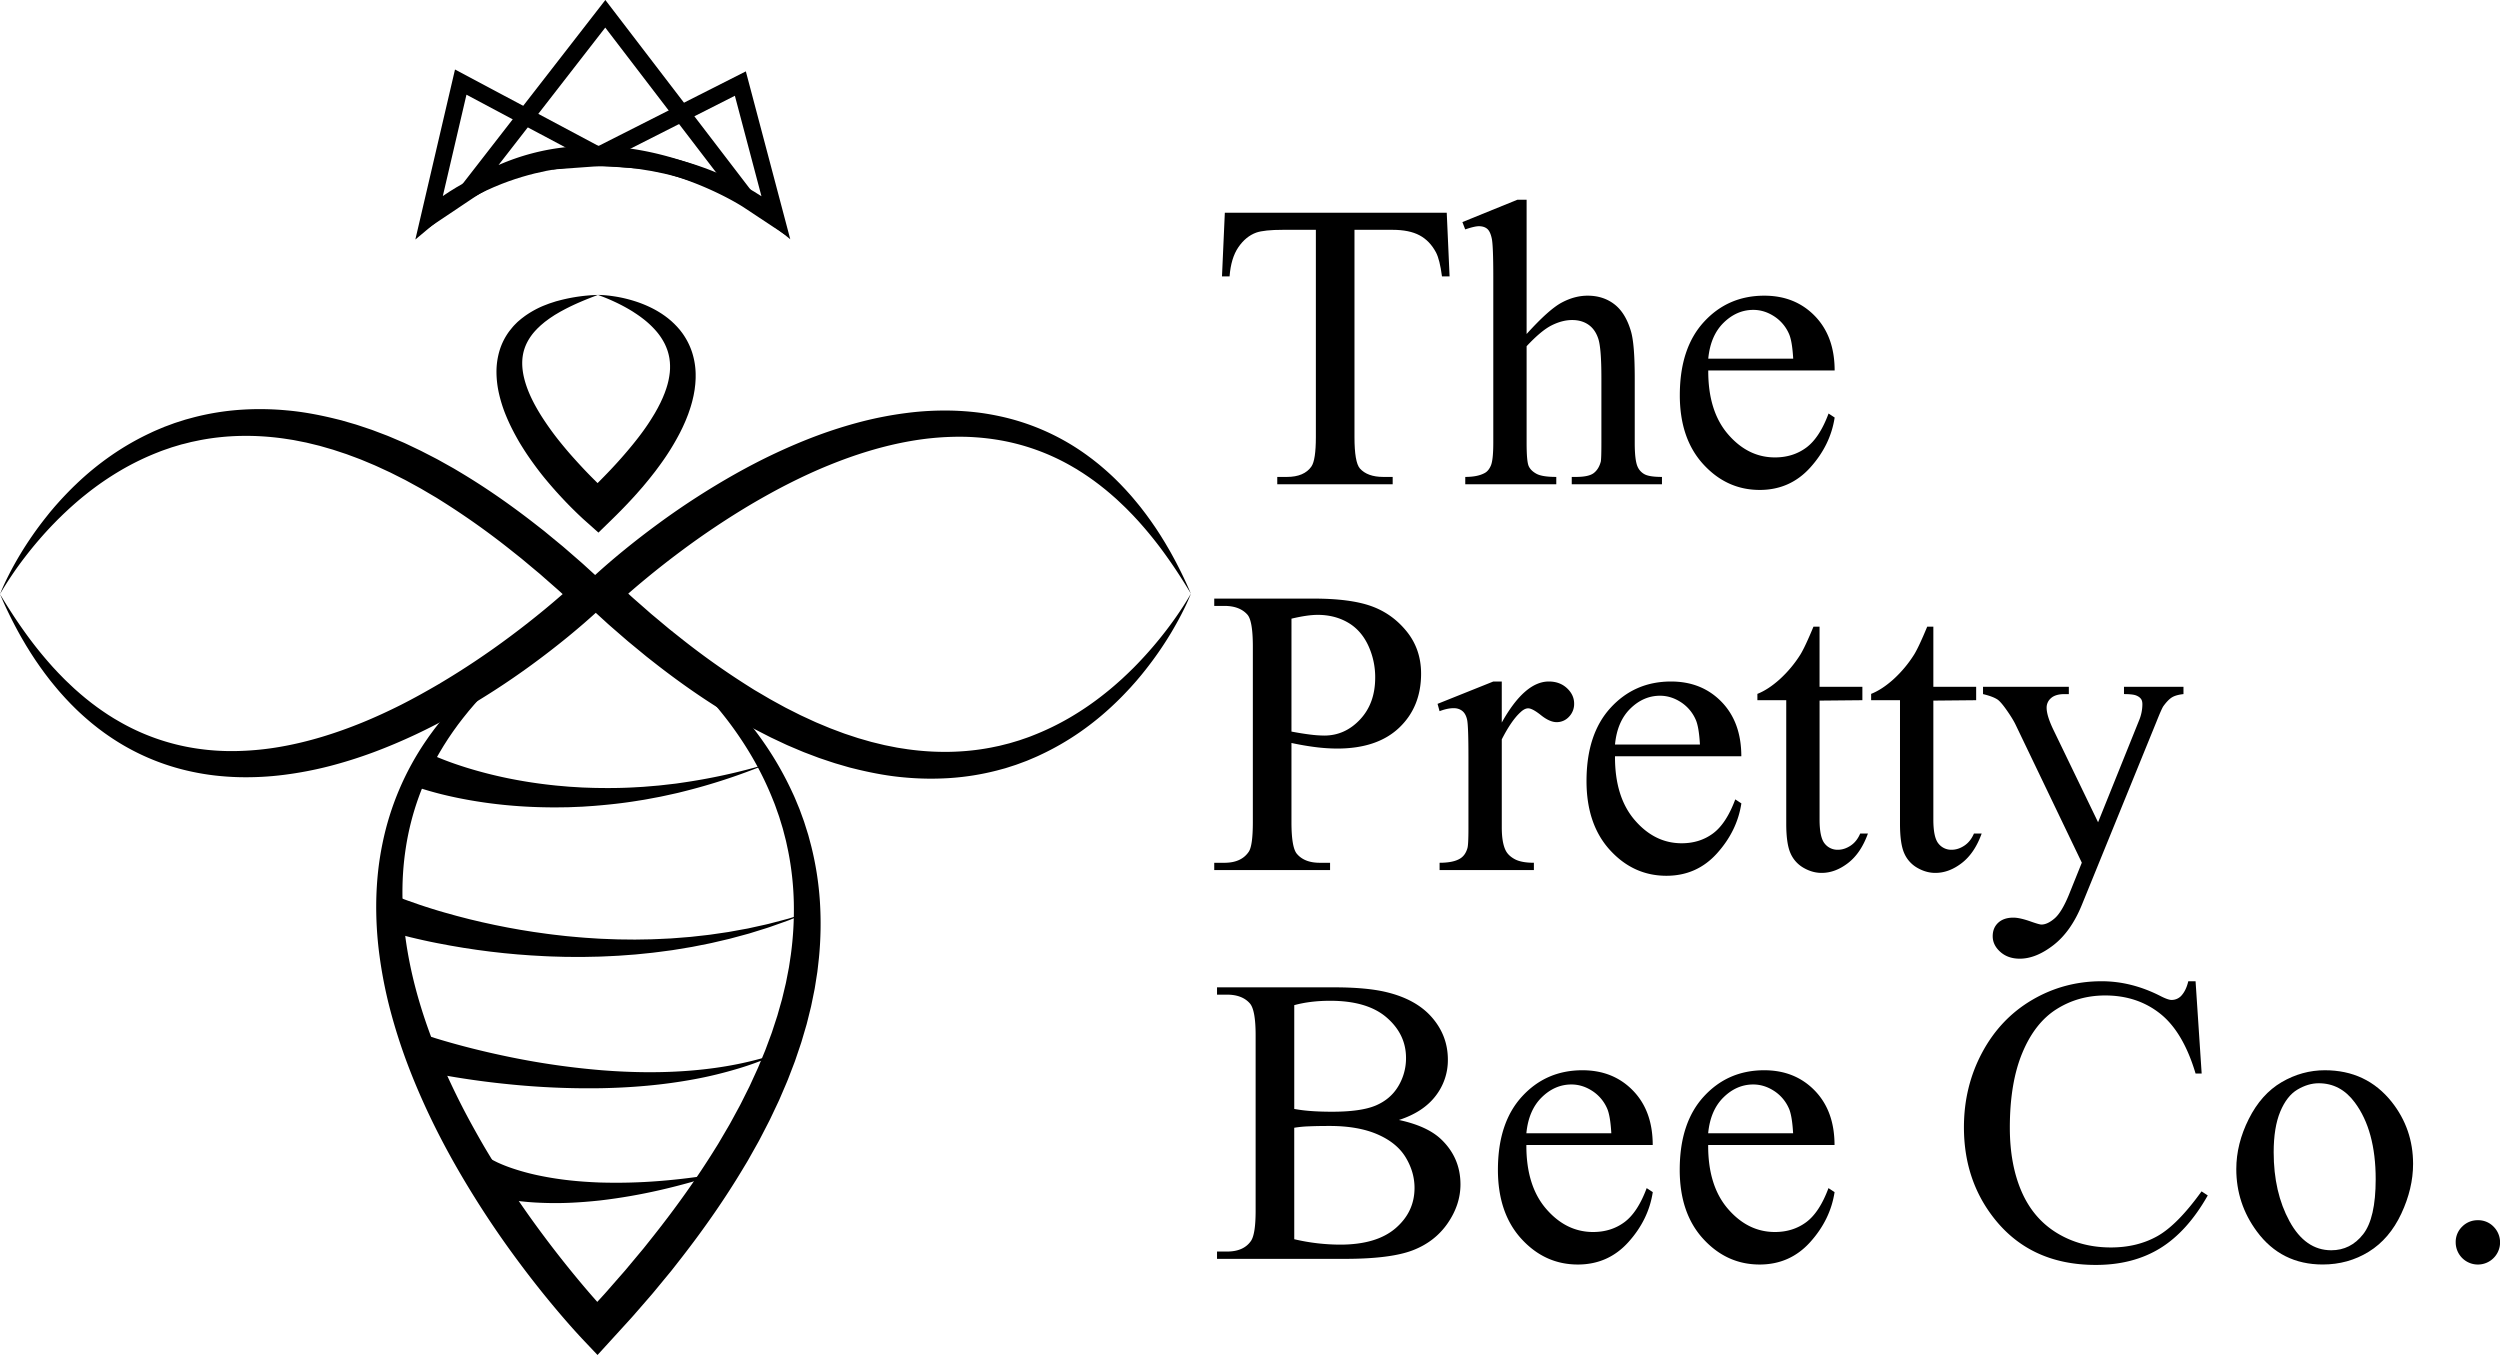 <svg xmlns="http://www.w3.org/2000/svg" viewBox="0 0 4303.64 2332.56"><g id="Layer_2" data-name="Layer 2"><g id="Layer_1-2" data-name="Layer 1"><path d="M2490.5,366.23l4.89,109.63h-13.08q-3.78-28.94-10.3-41.33-10.64-20-28.31-29.44t-46.49-9.47h-65.53V752.43q0,43.29,9.29,54Q2354.05,821,2381.26,821h16.18v12.59H2198.75V821h16.61q29.76,0,42.23-18,7.6-11.09,7.62-50.56V395.62H2209q-32.74,0-46.52,4.82-17.94,6.56-30.68,25.14t-15.16,50.28H2103.6l4.89-109.63Z"></path><path d="M2628,343.84V575q38.11-42.18,60.44-54.11T2733.1,509q26.78,0,46,14.8t28.5,46.45q6.53,22,6.53,80.52v111.5q0,29.91,4.82,40.89a26.9,26.9,0,0,0,11.72,13.07Q2838.95,821,2861,821v12.59H2705.69V821h7.25q22.08,0,30.71-6.7t12.08-19.77q1-5.49,1-32.3V650.91q0-51.52-5.31-67.68T2734.51,559q-11.64-8.07-28.07-8.08-16.8,0-34.93,8.94T2628,596V762.23q0,32.29,3.62,40.21t13.46,13.23q9.84,5.34,34,5.33v12.59H2522.39V821q21,0,33.1-6.53,6.89-3.44,11-13.06t4.14-39.18V476.78q0-53.77-2.59-66.11t-7.94-16.79q-5.36-4.45-14.32-4.47-7.26,0-23.49,5.51l-4.83-12.6,94.65-38.48Z"></path><path d="M2940.69,637.69q-.34,70,34.06,109.89t80.84,39.83q31,0,53.84-16.9t38.36-58.66l10.49,6.9q-7.23,47.52-42,86.08t-87,38.56q-56.76,0-97.17-44.21T2891.72,680.3q0-80.85,41.44-126.09T3037.21,509q53,0,87,35t34.05,93.69Zm0-20.29h146.23q-1.74-30.27-7.24-42.66a68.46,68.46,0,0,0-25.7-30.29q-17.07-11-35.69-11-28.64,0-51.22,22.19T2940.69,617.4Z"></path><path d="M2223.19,1279v136.28q0,44.1,9.54,54.8,13,15.17,39.2,15.16h17.72v12.59H2090.26v-12.59h17.46q29.47,0,42.15-19.3,6.86-10.68,6.85-50.66V1113q0-44.1-9.25-54.8-13.36-15.15-39.75-15.16h-17.46v-12.59h171.33q62.74,0,98.93,12.93t61,43.59q24.82,30.69,24.82,72.73,0,57.24-37.78,93.07t-106.75,35.84a303.14,303.14,0,0,1-36.58-2.4Q2245.61,1283.8,2223.19,1279Zm0-19.63q18.22,3.44,32.33,5.17a202.59,202.59,0,0,0,24.08,1.71q35.78,0,61.74-27.73t26-71.85a129.52,129.52,0,0,0-12.38-56.35q-12.41-26-35.09-38.94t-51.59-12.92q-17.55,0-45.06,6.55Z"></path><path d="M2585.23,1173.18v70.65q39.45-70.63,81-70.65,18.86,0,31.22,11.49t12.36,26.58a31.48,31.48,0,0,1-8.89,22.64,28.37,28.37,0,0,1-21.18,9.26q-12,0-26.91-11.9t-22.17-11.89q-6.2,0-13.41,6.9-15.48,14.13-32,46.52v151.57q0,26,6.56,39.4,4.5,9.26,15.9,15.36t32.81,6.11v12.59H2478.19v-12.59q24.14,0,35.88-7.61,8.63-5.52,12.06-17.63,1.73-5.87,1.73-33.53V1304.71q0-55-2.25-65.49t-8.29-15.3q-6-4.83-15-4.82-10.7,0-24.17,5.16l-3.45-12.6,96-38.48Z"></path><path d="M2780.15,1301.92q-.34,70,34,109.88t80.84,39.84q31,0,53.84-16.9t38.36-58.66l10.5,6.9q-7.24,47.52-42,86.07t-87,38.56q-56.76,0-97.16-44.21t-40.42-118.87q0-80.87,41.45-126.1t104-45.25q53,0,87,35t34.06,93.7Zm0-20.29h146.22q-1.74-30.27-7.24-42.67a68.38,68.38,0,0,0-25.7-30.28q-17.07-11-35.69-11-28.63,0-51.21,22.19T2780.15,1281.63Z"></path><path d="M3132.27,1078.73v103.55H3206v23.09l-73.69.7v204.72q0,30.68,8.79,41.36a27.89,27.89,0,0,0,22.58,10.68q11.36,0,22.05-7.08t16.55-20.9h13.29q-12.11,33.76-34.21,50.81t-45.6,17q-15.91,0-31.1-8.8a53.18,53.18,0,0,1-22.47-25.21q-7.24-16.4-7.25-50.6V1205.37h-49.67v-10.89q18.89-7.49,38.65-25.32a204.94,204.94,0,0,0,35.51-42.61q8-13.08,22.39-47.82Z"></path><path d="M3328.17,1078.73v103.55h73.69v23.09l-73.69.7v204.72q0,30.68,8.78,41.36a27.9,27.9,0,0,0,22.58,10.68q11.35,0,22-7.08t16.55-20.9h13.29q-12.11,33.76-34.2,50.81t-45.61,17q-15.9,0-31.1-8.8A53.18,53.18,0,0,1,3278,1468.7q-7.24-16.4-7.24-50.6V1205.37h-49.68v-10.89q18.89-7.49,38.66-25.32a205.21,205.21,0,0,0,35.5-42.61q8-13.08,22.39-47.82Z"></path><path d="M3413.68,1182.28h147.73v12.59h-7.22q-15.53,0-23.26,6.75a21.3,21.3,0,0,0-7.75,16.75q0,13.49,11.37,37.33l77.19,159.79,70.44-175a73.18,73.18,0,0,0,5.84-28q0-6.21-2.4-9.33-2.76-3.81-8.61-6.05t-20.66-2.25v-12.59h102.4v12.59q-12.75,1.38-19.63,5.5T3724,1215.84q-3.1,4.82-11.71,26.46l-128.44,315.29q-18.63,45.86-48.82,69.31t-58.12,23.44q-20.37,0-33.47-11.72t-13.1-26.9q0-14.48,9.48-23.26t26.07-8.79q11.37,0,31.06,7.08,13.82,4.82,17.27,4.82,10.33,0,22.59-10.51t24.68-40.68l22.26-55.31L3469.8,1247.61q-5.16-10.75-16.53-26.72-8.61-12.14-14.11-16.3-7.93-5.55-25.48-9.72Z"></path><path d="M2408.2,1928q48.5,10.36,72.57,33.17,33.34,31.77,33.36,77.72,0,34.91-22,66.86t-60.29,46.64q-38.31,14.68-117,14.68H2095.05v-12.59h17.29q28.83,0,41.38-18.61,7.79-12.08,7.79-51.36V1782.22q0-43.42-9.84-54.8-13.22-15.15-39.33-15.17h-17.29v-12.59h201.27q56.31,0,90.33,8.25,51.53,12.39,78.66,43.84t27.13,72.37a100.15,100.15,0,0,1-21.31,62.75Q2449.8,1914.55,2408.2,1928ZM2228,1909a261.46,261.46,0,0,0,29.06,3.6q16.32,1.21,35.94,1.2,50.2,0,75.48-10.8t38.6-33.09a93.19,93.19,0,0,0,13.32-48.69q0-40.8-33.33-69.62t-97.23-28.8q-34.37,0-61.84,7.54Zm0,224.27a348,348,0,0,0,79,9.31q62.47,0,95.26-28.11t32.79-69.54q0-27.26-15.16-52.45t-48.52-39.7q-33.34-14.49-82.53-14.49-21.33,0-36.47.69a185.12,185.12,0,0,0-24.41,2.41Z"></path><path d="M2627.59,1971.12q-.33,70.05,34.06,109.89t80.84,39.83q31,0,53.84-16.9t38.36-58.66l10.49,6.9q-7.23,47.52-42,86.08t-87,38.55q-56.76,0-97.16-44.2t-40.42-118.88q0-80.85,41.44-126.1t104.05-45.24q53,0,87,35t34,93.7Zm0-20.29h146.23q-1.74-30.27-7.24-42.67a68.49,68.49,0,0,0-25.7-30.28q-17.07-11-35.69-11-28.64,0-51.22,22.2T2627.59,1950.83Z"></path><path d="M2940.54,1971.12q-.35,70.05,34.05,109.89t80.84,39.83q31,0,53.84-16.9t38.36-58.66l10.5,6.9q-7.23,47.52-42,86.08t-87,38.55q-56.74,0-97.16-44.2t-40.41-118.88q0-80.85,41.44-126.1t104-45.24q53,0,87,35t34.06,93.7Zm0-20.29h146.22q-1.73-30.27-7.23-42.67a68.49,68.49,0,0,0-25.7-30.28q-17.07-11-35.7-11-28.62,0-51.21,22.2T2940.54,1950.83Z"></path><path d="M3779.57,1689.17l10.5,158.81h-10.5q-21.3-71.48-60.79-102.9T3624,1713.65q-46.36,0-83.8,23.63t-58.9,75.34q-21.47,51.72-21.46,128.61,0,63.46,20.23,110t60.9,71.37q40.68,24.83,92.82,24.83,45.28,0,79.93-19.42t76.17-77.13l10.67,7q-35.07,62-81.82,90.84t-111,28.79q-115.86,0-179.47-86.1-47.44-64-47.44-150.83,0-69.93,31.26-128.46t86.07-90.75q54.81-32.2,119.75-32.2,50.51,0,99.64,24.65,14.43,7.54,20.62,7.53a22.75,22.75,0,0,0,16.15-6.5q8.91-9.25,12.71-25.68Z"></path><path d="M4002.17,1842.39q71.61,0,115,54.42,36.84,46.5,36.84,106.77,0,42.38-20.31,85.76t-55.95,65.44q-35.62,22-79.35,22-71.26,0-113.27-56.82-35.46-47.88-35.46-107.46,0-43.4,21.51-86.27t56.64-63.38Q3962.93,1842.39,4002.17,1842.39Zm-10.63,22.39q-18.18,0-36.53,10.85t-29.67,38q-11.31,27.21-11.31,69.9,0,68.88,27.26,118.81t71.86,49.94q33.27,0,54.87-27.55t21.62-94.7q0-84-36-132.25Q4029.26,1864.77,3991.54,1864.78Z"></path><path d="M4265.51,2100.55a36.58,36.58,0,0,1,27.14,11.18,38.19,38.19,0,1,1-65.27,26.95,36.56,36.56,0,0,1,11.17-27.13A37.06,37.06,0,0,1,4265.51,2100.55Z"></path><path d="M1028.17,1045.74c14.43,5.87,28.44,12.77,42.27,20s27.37,15.08,40.73,23.23a747,747,0,0,1,76.79,54.32l9.14,7.47c3,2.51,6,5.1,9,7.65l4.49,3.85c1.51,1.27,2.94,2.63,4.41,3.94l8.76,7.94c11.51,10.8,22.86,21.8,33.65,33.39a605.33,605.33,0,0,1,59.83,74.11,564.61,564.61,0,0,1,47.25,83.5c3.51,7.23,6.43,14.73,9.53,22.15l2.3,5.58c.72,1.88,1.39,3.78,2.08,5.67l4.14,11.35c.68,1.9,1.4,3.78,2,5.7l1.82,5.76,3.64,11.54c.59,1.93,1.27,3.83,1.76,5.79l1.56,5.85,3.11,11.71a537.93,537.93,0,0,1,15,95.73,601.58,601.58,0,0,1-1.65,96.89c-.9,8-1.75,16.06-2.73,24.07l-3.76,23.9c-.34,2-.59,4-1,6l-1.2,5.92-2.41,11.84-2.43,11.84-2.9,11.71-2.9,11.71-1.47,5.85c-.46,2-1.1,3.87-1.64,5.8l-6.81,23.12c-1.07,3.88-2.42,7.65-3.69,11.45l-3.86,11.39-3.86,11.4c-.61,1.91-1.35,3.77-2.06,5.64l-2.15,5.6-8.62,22.43c-3,7.4-6.26,14.71-9.38,22.07l-4.72,11c-.76,1.85-1.62,3.65-2.47,5.45l-2.56,5.41-10.25,21.64c-1.66,3.64-3.53,7.15-5.35,10.69l-5.48,10.62-5.49,10.62c-1.84,3.53-3.61,7.11-5.6,10.55l-11.69,20.8-5.85,10.4c-2,3.44-4.09,6.81-6.13,10.21-32.52,54.62-68.85,106.64-107.6,156.53l-14.59,18.67c-1.22,1.55-2.42,3.13-3.66,4.65l-3.77,4.57-7.53,9.12-15.05,18.26-3.77,4.56c-1.25,1.53-2.51,3-3.81,4.52l-7.74,8.93-15.5,17.84c-5.18,5.93-10.3,11.93-15.66,17.69l-31.81,34.89-22.21,24.35-22.72-24-4.35-4.59-4.11-4.44-8.08-8.86q-8-8.89-15.78-17.86-15.6-18-30.61-36.29-30-36.74-58-75a1621.56,1621.56,0,0,1-103-159.24c-15.56-27.59-30.27-55.72-43.83-84.45s-26.09-58-37.29-87.86a953.35,953.35,0,0,1-29.07-91.29,771.93,771.93,0,0,1-18.61-94.41,628.93,628.93,0,0,1-5.4-96.47c.38-16.14,1.42-32.29,3.17-48.36s4.33-32.07,7.59-47.92a484.29,484.29,0,0,1,75.09-176.82l3.41-4.94,1.7-2.47,1.77-2.42,7.09-9.67,7.34-9.45,1.84-2.36,1.9-2.31,3.8-4.61c10.19-12.26,20.79-24.12,32-35.35l4.17-4.24,4.27-4.13c2.86-2.74,5.67-5.53,8.57-8.23,5.84-5.34,11.62-10.73,17.64-15.84s12-10.21,18.13-15.2c3.06-2.48,6.21-4.86,9.3-7.29s6.2-4.84,9.39-7.15l9.48-7c3.19-2.3,6.42-4.53,9.63-6.79,6.37-4.58,13-8.83,19.49-13.18,3.26-2.17,6.62-4.2,9.92-6.3l5-3.13c1.64-1.06,3.31-2.09,5-3.08,6.74-4,13.37-8.13,20.21-11.91a909.19,909.19,0,0,1,83.54-42m0,0c-26.87,15.68-53.18,32.15-78.52,49.89a814.13,814.13,0,0,0-72.82,56.89c-2.92,2.49-5.74,5.09-8.57,7.68s-5.68,5.15-8.46,7.79c-5.5,5.33-11.11,10.53-16.44,16s-10.64,11-15.88,16.5c-2.59,2.8-5.1,5.67-7.65,8.5l-3.8,4.26-3.7,4.35c-2.44,2.92-5,5.76-7.33,8.73l-7.15,8.87c-2.37,3-4.62,6-6.93,9-1.14,1.51-2.31,3-3.43,4.53l-3.31,4.61c-4.49,6.09-8.68,12.39-12.93,18.63l-6.09,9.54-1.52,2.38-1.45,2.43-2.91,4.84a464.37,464.37,0,0,0-60.62,167.7q-3.45,22.06-4.88,44.39c-.95,14.87-1.23,29.78-.92,44.69a602.42,602.42,0,0,0,8.57,89.17c10,59.09,27.8,117,50.46,173,11.34,28,24,55.6,37.52,82.75q10.17,20.37,21.11,40.37T833,1973a1690.94,1690.94,0,0,0,101.29,152.23q27.32,36.74,56.46,72.07,14.53,17.66,29.53,34.86,7.5,8.6,15.1,17l7.62,8.34,3.81,4.1,3.66,3.87-44.93.38,31.08-33.94c5.24-5.61,10.22-11.43,15.27-17.19l15.13-17.3,7.58-8.63c1.28-1.43,2.51-2.9,3.73-4.37L1082,2180l14.72-17.62,7.35-8.81,3.68-4.4c1.22-1.48,2.38-3,3.58-4.48l14.26-17.95c37.93-47.92,73.47-97.59,105.5-149.23,2-3.22,4.08-6.41,6-9.66l5.75-9.82,11.51-19.64c2-3.24,3.72-6.6,5.54-9.92l5.43-10,5.43-10c1.81-3.33,3.66-6.64,5.3-10l10.15-20.28,2.54-5.07c.85-1.69,1.71-3.37,2.47-5.1l4.71-10.29c3.12-6.87,6.35-13.7,9.39-20.6l8.64-20.88,2.16-5.23c.72-1.74,1.46-3.47,2.09-5.24l3.92-10.58,3.93-10.57c1.3-3.53,2.68-7,3.78-10.62l7-21.42c.56-1.79,1.22-3.55,1.7-5.36l1.52-5.41,3.07-10.82,3.07-10.82,2.62-10.92,2.6-10.92,1.31-5.46c.44-1.82.73-3.67,1.1-5.5l4.28-22c1.17-7.37,2.22-14.76,3.34-22.15a575.26,575.26,0,0,0,5.08-89.22,512.37,512.37,0,0,0-9.71-88.83l-2.35-11-1.18-5.48c-.36-1.83-.92-3.62-1.36-5.43l-2.82-10.86-1.4-5.43c-.5-1.81-1.08-3.58-1.62-5.38l-3.29-10.74c-.55-1.79-1.08-3.59-1.66-5.37l-1.87-5.3c-2.55-7-4.83-14.21-7.75-21.13a553.65,553.65,0,0,0-39.84-81.12,613.18,613.18,0,0,0-52.44-74.54c-9.56-11.91-19.75-23.32-30.14-34.58-5.31-5.52-10.52-11.15-16-16.54-2.71-2.71-5.39-5.46-8.14-8.14l-8.32-8q-16.77-15.83-34.46-30.74t-36.27-28.81q-18.56-13.9-38-26.73c-6.48-4.25-13-8.46-19.64-12.49s-13.3-8-20.14-11.73"></path><path d="M1029.23,507.71c5.26,0,10.52.37,15.78.88s10.5,1.26,15.75,2.11a235.33,235.33,0,0,1,31.19,7.5,202.41,202.41,0,0,1,30.38,12.23,162.67,162.67,0,0,1,14.59,8.28c2.41,1.47,4.73,3.12,7.07,4.75,1.18.79,2.29,1.71,3.44,2.56s2.3,1.71,3.41,2.64c2.21,1.87,4.49,3.66,6.59,5.7l3.21,3,3.09,3.18c2.1,2.08,4,4.39,6,6.64,1,1.13,1.85,2.36,2.78,3.54s1.87,2.37,2.71,3.62a120.3,120.3,0,0,1,16.4,32.87,128.68,128.68,0,0,1,5.92,36.43l0,4.56c0,1.53,0,3.07-.09,4.56-.19,3-.32,6-.6,9l-1.06,8.93c-.49,2.92-1,5.84-1.55,8.76-.24,1.48-.6,2.89-.93,4.32l-1,4.29c-.63,2.9-1.45,5.67-2.25,8.47-1.54,5.65-3.53,11-5.39,16.49-2.1,5.29-4.08,10.71-6.48,15.81-1.17,2.58-2.3,5.19-3.51,7.74l-3.73,7.55a418.49,418.49,0,0,1-34.87,56.29l-4.84,6.57c-1.62,2.2-3.23,4.4-4.91,6.51-3.37,4.24-6.67,8.56-10.1,12.73s-6.86,8.33-10.35,12.45l-10.63,12.12c-14.33,16-29.26,31.25-44.52,46.07l-20.55,20-21.3-19-3.38-3-3.12-2.85-6.08-5.72q-6-5.73-11.85-11.55c-7.8-7.76-15.34-15.74-22.77-23.85S947.06,834.45,940,826s-13.82-17.25-20.37-26.22-12.92-18.13-18.89-27.64c-3-4.75-6-9.53-8.77-14.43L889.88,754l-2.06-3.73c-1.37-2.48-2.73-5-4-7.5a322.11,322.11,0,0,1-14.39-31.34A238.42,238.42,0,0,1,859,677.61a171.17,171.17,0,0,1-4.34-36.41,127.27,127.27,0,0,1,5.27-37.6,109.38,109.38,0,0,1,17.22-34c2-2.44,3.92-4.89,5.92-7.25s4.25-4.48,6.39-6.67,4.54-4,6.8-6l.85-.74.9-.68,1.78-1.36,3.56-2.69A164.76,164.76,0,0,1,933.5,527.2c2.6-1.11,5.25-2.07,7.85-3.1l3.91-1.51,4-1.31,7.9-2.56,8-2.11a293.42,293.42,0,0,1,64.12-8.9m0,0c-20.05,7.52-39.64,15.53-57.88,25.18l-6.79,3.65L958,540.43l-3.27,1.93-3.14,2.09c-2.09,1.41-4.21,2.74-6.23,4.19s-4,3-6,4.42l-1.48,1.1-1.4,1.18-2.79,2.35L930.94,560l-2.6,2.47-2.58,2.46c-.42.41-.87.8-1.27,1.23l-1.18,1.3a91.81,91.81,0,0,0-15.78,21.79,75.42,75.42,0,0,0-7.7,24c-2.4,16.51.51,34,6.46,51.33s14.94,34.45,25.31,51a490.62,490.62,0,0,0,34.86,48.19c6.34,7.78,12.84,15.49,19.56,23s13.55,15,20.55,22.38,14.13,14.58,21.36,21.68c3.61,3.55,7.26,7.07,10.92,10.51l5.51,5.12,5.25,4.78-41.85,1c14.51-14,28.74-28.19,42.5-42.68s26.87-29.39,39.27-44.63,24-30.92,33.85-47.18l3.71-6.08c1.2-2,2.3-4.1,3.46-6.15l1.72-3.09c.58-1,1.06-2.07,1.6-3.11l3.19-6.22c1.88-4.18,4-8.36,5.55-12.59l1.31-3.16c.46-1.06.76-2.12,1.16-3.18l1.13-3.18c.37-1.06.79-2.12,1.07-3.18a127.38,127.38,0,0,0,5.59-25.54c.18-1.08.21-2.12.29-3.18l.23-3.18c.12-1.07,0-2.11.07-3.16l0-3.17c0-2.09-.21-4.17-.29-6.29-.27-2-.44-4.15-.77-6.22a88.67,88.67,0,0,0-2.89-12.26c-.33-1-.62-2-1-3l-1.16-3-.57-1.51c-.2-.49-.44-1-.66-1.47l-1.34-3a107.78,107.78,0,0,0-14.78-22.4,156.92,156.92,0,0,0-20.54-19.78c-3.83-3-7.74-6-11.86-8.77-2-1.43-4.15-2.73-6.22-4.14s-4.22-2.71-6.4-4a295.61,295.61,0,0,0-27-14.24c-9.32-4.36-18.91-8.33-28.8-11.82"></path><path d="M2050.14,1021.9c-4.65,11.86-10.17,23.39-16,34.78s-12.11,22.53-18.67,33.53a605,605,0,0,1-43.92,63.33l-6.06,7.54c-2,2.51-4.14,5-6.21,7.43-4.1,5-8.5,9.73-12.78,14.59-8.78,9.5-17.74,18.89-27.19,27.82a493.68,493.68,0,0,1-60.53,49.58,460.8,460.8,0,0,1-68.46,39.29c-5.95,2.93-12.1,5.37-18.21,8l-4.58,1.92c-1.55.6-3.11,1.16-4.66,1.74l-9.34,3.46c-1.56.56-3.11,1.17-4.68,1.7l-4.74,1.53-9.49,3.05c-1.59.49-3.16,1.06-4.77,1.48l-4.81,1.3-9.64,2.61a442.52,442.52,0,0,1-78.88,12.71,495.67,495.67,0,0,1-79.9-1c-26.56-2.29-52.75-7.16-78.53-13.26l-9.65-2.36-4.83-1.19c-1.62-.38-3.18-.9-4.78-1.34l-19-5.54c-3.19-.88-6.3-2-9.43-3l-9.39-3.14-9.39-3.15c-1.58-.5-3.11-1.1-4.65-1.69l-4.61-1.75-18.47-7c-6.1-2.48-12.12-5.11-18.18-7.66l-9.08-3.86c-3-1.27-6-2.74-8.94-4.11l-17.81-8.39c-3-1.36-5.88-2.88-8.79-4.38l-8.74-4.48-8.74-4.49c-2.9-1.51-5.85-3-8.68-4.59l-17.11-9.57-8.55-4.79c-2.83-1.63-5.6-3.35-8.4-5-44.91-26.62-87.65-56.39-128.61-88.14l-15.33-12c-1.27-1-2.56-2-3.81-3l-3.75-3.08-7.48-6.17-15-12.34c-2.48-2.07-5-4.07-7.45-6.21l-7.33-6.34-14.63-12.7c-4.87-4.25-9.79-8.44-14.51-12.83l-28.6-26.08L990,1022.34l24-22.72,3.82-3.62,3.66-3.39,7.3-6.64q7.31-6.57,14.67-13,14.74-12.79,29.8-25.11,30.15-24.6,61.54-47.53A1318.29,1318.29,0,0,1,1265.57,816c22.68-12.73,45.8-24.77,69.43-35.85s47.72-21.32,72.28-30.46A781.19,781.19,0,0,1,1482.44,726a633.09,633.09,0,0,1,77.78-15,515.92,515.92,0,0,1,79.52-4.13q20,.57,39.86,2.8c13.26,1.51,26.44,3.7,39.49,6.46a397.37,397.37,0,0,1,145.36,62.69l4,2.83,2,1.42,2,1.47,7.91,5.88c5.17,4.06,10.36,8.07,15.33,12.35,10,8.44,19.71,17.22,28.85,26.51l3.46,3.45,3.36,3.53c2.24,2.37,4.5,4.7,6.7,7.09,4.35,4.83,8.74,9.61,12.89,14.58s8.3,9.94,12.35,15c2,2.53,3.94,5.13,5.91,7.69s3.93,5.11,5.8,7.74l5.67,7.83c1.87,2.62,3.67,5.29,5.5,7.93,3.72,5.26,7.15,10.7,10.66,16.07,1.75,2.69,3.39,5.46,5.08,8.18s3.41,5.43,5,8.21c3.22,5.54,6.55,11,9.59,16.64a722.3,722.3,0,0,1,33.57,68.74m0,0c-13.1-21.82-26.79-43.18-41.5-63.72a672.58,672.58,0,0,0-47-59c-2.05-2.36-4.19-4.64-6.33-6.93s-4.23-4.59-6.41-6.83c-4.39-4.44-8.66-9-13.16-13.29s-9-8.59-13.55-12.82c-2.29-2.09-4.65-4.11-7-6.17l-3.49-3.06-3.57-3c-2.39-2-4.72-4-7.15-5.9l-7.26-5.76c-2.42-1.91-4.93-3.72-7.38-5.58-1.24-.92-2.45-1.86-3.7-2.76l-3.77-2.66c-5-3.61-10.13-7-15.22-10.39l-7.79-4.89L1854,808l-2-1.16-4-2.33a377.6,377.6,0,0,0-136.24-48.22c-11.92-1.8-23.92-3-36-3.75s-24.12-.86-36.19-.55a490.72,490.72,0,0,0-72.22,7.3c-47.87,8.34-94.81,23-140.28,41.5C1404.38,810,1382,820.36,1360,831.42q-16.55,8.33-32.79,17.26T1294.91,867a1384,1384,0,0,0-123.79,82.63q-29.89,22.27-58.64,46-14.38,11.82-28.37,24-7,6.11-13.84,12.29l-6.77,6.19-3.31,3.08-3.1,2.93-.38-44.93,27.65,25.33c4.57,4.28,9.31,8.33,14,12.45l14.09,12.33,7,6.18c2.33,2.08,4.76,4,7.14,6l14.35,12,7.17,6,3.58,3c1.2,1,2.44,1.94,3.65,2.92l14.61,11.62a1315.77,1315.77,0,0,0,121.3,86.05c2.62,1.64,5.21,3.33,7.85,4.93l8,4.68,16,9.39c2.63,1.62,5.35,3,8,4.53l8.09,4.43,8.1,4.43c2.7,1.48,5.38,3,8.14,4.33l16.46,8.29,4.11,2.07c1.37.7,2.74,1.4,4.14,2l8.34,3.85c5.57,2.55,11.11,5.19,16.71,7.68l16.92,7.06,4.24,1.77c1.41.59,2.81,1.19,4.25,1.7l8.57,3.22,8.57,3.22c2.85,1.06,5.7,2.19,8.6,3.09l17.35,5.73c1.45.46,2.88,1,4.35,1.4l4.38,1.25,8.76,2.52,8.76,2.53,8.84,2.15,8.84,2.15,4.43,1.07c1.47.37,3,.61,4.45.92l17.82,3.54c6,1,12,1.85,17.93,2.79,47.87,6.65,96.68,6.25,144.21-3l8.88-1.85,4.45-.92c1.48-.29,2.93-.73,4.41-1.08l8.81-2.23,4.41-1.11c1.46-.39,2.91-.86,4.36-1.28l8.72-2.61c1.46-.44,2.92-.86,4.37-1.32l4.3-1.49c5.73-2,11.55-3.84,17.18-6.17a451.79,451.79,0,0,0,66.09-31.89,501.34,501.34,0,0,0,61-42.19c9.76-7.7,19.12-15.93,28.37-24.31,4.53-4.29,9.16-8.5,13.59-12.92,2.23-2.19,4.49-4.35,6.7-6.58l6.56-6.72a667.93,667.93,0,0,0,49.15-57.26q11.52-15,22.17-30.79c3.53-5.25,7-10.54,10.39-15.93s6.68-10.8,9.79-16.35"></path><path d="M0,1022.82C4.65,1011,10.17,999.43,16,988s12.1-22.53,18.67-33.54a605.9,605.9,0,0,1,43.92-63.32l6-7.55c2-2.5,4.15-5,6.22-7.42,4.1-5,8.5-9.73,12.78-14.59,8.78-9.5,17.74-18.89,27.18-27.82a493.61,493.61,0,0,1,60.54-49.58,460.8,460.8,0,0,1,68.46-39.29c5.94-2.93,12.1-5.37,18.2-8l4.59-1.92c1.55-.6,3.11-1.16,4.66-1.74l9.34-3.46c1.56-.56,3.11-1.17,4.68-1.7l4.74-1.53,9.49-3c1.59-.49,3.16-1.06,4.77-1.48l4.81-1.31,9.64-2.61a443.28,443.28,0,0,1,78.88-12.71,495.67,495.67,0,0,1,79.9,1c26.56,2.29,52.74,7.16,78.53,13.26l9.65,2.36,4.83,1.19c1.62.38,3.18.9,4.78,1.34l19.05,5.54c3.19.88,6.3,2,9.43,3l9.39,3.15,9.39,3.15c1.58.5,3.11,1.1,4.65,1.68l4.61,1.76,18.47,7c6.09,2.47,12.11,5.1,18.18,7.66l9.07,3.86c3,1.27,6,2.74,8.94,4.11L720.27,774c3,1.36,5.88,2.88,8.79,4.37l8.74,4.49,8.74,4.49c2.9,1.51,5.85,3,8.68,4.58l17.11,9.57,8.55,4.79c2.83,1.64,5.6,3.35,8.4,5,44.91,26.63,87.65,56.4,128.61,88.15l15.32,11.95c1.27,1,2.57,2,3.82,3l3.74,3.09,7.49,6.17,15,12.34c2.48,2.07,5,4.07,7.45,6.2l7.33,6.34,14.63,12.71c4.86,4.25,9.78,8.44,14.51,12.83l28.6,26.07,24.35,22.21-24,22.72-3.82,3.62-3.65,3.39-7.3,6.64q-7.3,6.57-14.67,13-14.76,12.81-29.8,25.12-30.15,24.6-61.54,47.53a1320.1,1320.1,0,0,1-130.79,84.36c-22.68,12.73-45.8,24.77-69.43,35.85s-47.72,21.32-72.28,30.46a781.19,781.19,0,0,1-75.16,23.68,633.09,633.09,0,0,1-77.78,15,515.92,515.92,0,0,1-79.52,4.12q-20-.55-39.87-2.8c-13.25-1.5-26.43-3.69-39.48-6.45a397.22,397.22,0,0,1-145.36-62.7l-4.05-2.83-2-1.41-2-1.47-7.92-5.88c-5.16-4.06-10.35-8.08-15.32-12.35-10-8.45-19.71-17.22-28.85-26.51l-3.46-3.45-3.37-3.53c-2.23-2.37-4.5-4.7-6.69-7.09-4.35-4.83-8.74-9.61-12.9-14.58s-8.3-9.94-12.34-15c-2-2.52-3.94-5.12-5.91-7.68s-3.93-5.12-5.8-7.74l-5.68-7.83c-1.86-2.62-3.66-5.29-5.5-7.94-3.71-5.25-7.14-10.69-10.65-16.07-1.75-2.69-3.39-5.45-5.09-8.17s-3.4-5.43-5-8.21c-3.22-5.55-6.55-11-9.59-16.64A723.47,723.47,0,0,1,0,1022.82m0,0c13.1,21.82,26.79,43.18,41.5,63.72a672.58,672.58,0,0,0,47,59c2,2.36,4.19,4.64,6.33,6.93s4.23,4.59,6.41,6.83c4.39,4.44,8.65,9,13.16,13.29s9,8.58,13.55,12.81c2.29,2.1,4.65,4.12,7,6.17l3.49,3.07,3.57,3c2.39,2,4.72,4,7.15,5.91l7.26,5.76c2.42,1.91,4.92,3.71,7.38,5.57,1.23.92,2.45,1.86,3.7,2.76l3.77,2.67c5,3.61,10.13,7,15.22,10.38l7.78,4.89,1.95,1.22,2,1.17,4,2.33a377.6,377.6,0,0,0,136.24,48.22q17.88,2.68,36,3.75t36.19.54a490.44,490.44,0,0,0,72.21-7.29c47.87-8.34,94.82-23,140.29-41.5,22.75-9.28,45.12-19.62,67.17-30.69Q706.71,1205,723,1196t32.26-18.34A1386.2,1386.2,0,0,0,879,1095.07q29.9-22.27,58.64-46Q952,1037.23,966,1025q7-6.09,13.83-12.28l6.77-6.19,3.32-3.09,3.09-2.92.39,44.93-27.65-25.34c-4.57-4.27-9.32-8.32-14-12.44l-14.09-12.34-7-6.18c-2.33-2.08-4.77-4-7.14-6l-14.35-12-7.17-6-3.59-3c-1.2-1-2.43-1.94-3.64-2.92l-14.61-11.62a1312.65,1312.65,0,0,0-121.31-86.05c-2.61-1.64-5.2-3.33-7.84-4.93l-8-4.69-15.95-9.38c-2.63-1.62-5.36-3-8.05-4.53l-8.1-4.43-8.09-4.44c-2.7-1.47-5.39-3-8.15-4.32l-16.45-8.29-4.12-2.07c-1.36-.7-2.73-1.4-4.13-2l-8.34-3.86c-5.57-2.54-11.11-5.18-16.71-7.67L628,793.87l-4.24-1.77c-1.41-.59-2.82-1.2-4.25-1.71L611,787.18,602.39,784c-2.86-1.06-5.7-2.2-8.6-3.09l-17.35-5.74c-1.45-.46-2.88-1-4.35-1.39l-4.38-1.25L559,770l-8.76-2.53-8.84-2.15-8.84-2.15-4.43-1.08c-1.47-.36-3-.6-4.45-.91l-17.82-3.54c-6-1-11.95-1.85-17.93-2.79-47.87-6.65-96.68-6.25-144.21,3l-8.88,1.85-4.45.92c-1.49.29-2.94.73-4.41,1.08l-8.81,2.23L312.71,765c-1.47.39-2.91.86-4.36,1.28l-8.73,2.61c-1.45.44-2.91.86-4.36,1.32L291,771.71c-5.72,2-11.55,3.84-17.18,6.17a452.17,452.17,0,0,0-66.08,31.89,502.39,502.39,0,0,0-61,42.18c-9.76,7.71-19.13,15.93-28.37,24.32-4.53,4.29-9.16,8.5-13.59,12.92-2.23,2.19-4.5,4.35-6.7,6.58l-6.56,6.72a666.41,666.41,0,0,0-49.15,57.26q-11.54,15-22.17,30.78c-3.53,5.26-7,10.55-10.39,15.94S3.11,1017.26,0,1022.82"></path><path d="M842.34,1993.33l-.29-.13.13.1.26.21.87.58c.62.4,1.36.83,2,1.25l2.27,1.29,2.41,1.28c1.59.86,3.34,1.66,5,2.51s3.48,1.62,5.25,2.4c7.1,3.15,14.6,6,22.27,8.58a391.52,391.52,0,0,0,47.82,12.73c16.39,3.35,33.12,5.92,50,7.79s34,3,51.17,3.68a935.79,935.79,0,0,0,103.76-2.56c34.7-2.73,69.41-7.23,104-13-33.37,10.76-67.22,20.38-101.64,28.29a959.28,959.28,0,0,1-104.9,18.22c-17.77,1.92-35.67,3.35-53.71,4.07s-36.22.6-54.52-.38a442.17,442.17,0,0,1-55.28-6.27c-9.29-1.66-18.6-3.67-28-6.26-2.35-.64-4.72-1.35-7.09-2s-4.75-1.48-7.18-2.33l-3.63-1.28-3.71-1.4c-1.29-.53-2.53-1-3.87-1.6l-2-.91-1.18-.56-.59-.29-1-.53Z"></path><path d="M731.63,1781.42l2,.69,2.2.74,4.49,1.46,9.11,2.88q9.16,2.82,18.45,5.51,18.55,5.38,37.37,10.22,37.59,9.69,75.79,17.4a1320.72,1320.72,0,0,0,154.31,22c51.87,4.13,104.14,4.86,156.2.45s103.91-14,153.68-31.64q-17.94,8.32-36.49,15.44t-37.62,12.83q-19.07,5.73-38.45,10.45t-39,8.28c-52.4,9.67-105.79,14.19-159.21,15.18a1358.64,1358.64,0,0,1-160.28-7q-40-4-79.8-10.24-19.92-3.11-39.81-6.79-9.94-1.85-19.92-3.88l-10-2.11-5.05-1.11-2.56-.59-2.74-.65Z"></path><path d="M681.63,1542.41l1,.43,1.19.48c.78.33,1.58.66,2.42,1,1.67.65,3.3,1.32,5,2l5.09,2,5.15,1.89c6.89,2.53,13.87,5,20.89,7.32,3.49,1.21,7,2.34,10.56,3.48s7.06,2.3,10.62,3.37l10.67,3.28,10.73,3.13c7.14,2.14,14.37,4,21.57,6s14.46,3.74,21.7,5.61l21.84,5.18c7.32,1.59,14.63,3.24,22,4.79q44,9.21,88.75,15.06c7.45,1.08,14.92,1.87,22.39,2.72l11.21,1.27c3.74.42,7.48.69,11.23,1.05l11.24,1c3.75.33,7.5.71,11.26.91l22.54,1.46c1.88.14,3.76.21,5.64.28l5.65.21,11.29.44c3.77.12,7.54.33,11.31.38l11.3.13,11.32.12,5.66.07,5.66-.09,22.65-.39c3.78,0,7.54-.3,11.31-.45l11.33-.53,11.33-.54c3.77-.24,7.53-.58,11.3-.86,7.54-.61,15.09-1.16,22.64-1.81l22.57-2.52,5.65-.63c1.88-.21,3.77-.39,5.64-.69l11.25-1.65,11.26-1.64,5.63-.83,2.82-.41,2.8-.5,22.4-4.09,5.61-1,2.81-.51,2.78-.61,11.13-2.46,11.14-2.46,5.57-1.23c1.87-.4,3.72-.82,5.56-1.32l22.1-5.78c3.67-1,7.39-1.87,11-2.95l10.94-3.32,21.91-6.67-21.28,8.5-10.65,4.25c-3.57,1.39-7.2,2.59-10.79,3.89l-21.66,7.66c-1.8.67-3.63,1.24-5.46,1.8l-5.48,1.71-11,3.42-11,3.42-2.74.85-2.78.76-5.55,1.5-22.23,6-2.79.75-2.8.66-5.61,1.31-11.23,2.62-11.23,2.63c-1.87.47-3.76.82-5.65,1.19l-5.66,1.12-22.65,4.49c-7.59,1.31-15.2,2.52-22.8,3.79-3.81.61-7.61,1.27-11.42,1.85l-11.46,1.52-11.48,1.52c-3.82.48-7.64,1.09-11.48,1.43l-23,2.35-5.76.58-5.78.43-11.56.85-11.57.85c-3.86.28-7.72.39-11.58.59l-11.59.53-5.8.27c-1.93.1-3.86.18-5.8.2l-23.21.47c-3.88.12-7.75.06-11.62,0l-11.62,0c-3.87,0-7.75,0-11.62-.1l-11.62-.33c-7.75-.22-15.51-.38-23.25-.85q-46.5-2.12-92.86-7.76t-92.34-14.77l-11.5-2.32-11.47-2.49c-3.84-.81-7.65-1.71-11.48-2.6s-7.64-1.76-11.46-2.72q-11.46-2.8-22.94-5.92l-5.74-1.58-5.77-1.66c-1.92-.54-3.88-1.15-5.83-1.73l-3-.92-1.5-.47-1.71-.56Z"></path><path d="M735.74,1295.57c.19.13.9.48,1.44.75s1.21.59,1.83.89l1.89.9,2,.9c2.6,1.21,5.34,2.36,8,3.55s5.49,2.3,8.27,3.41,5.57,2.22,8.4,3.28c11.25,4.33,22.81,8.2,34.46,11.89,23.34,7.27,47.21,13.41,71.4,18.39s48.72,8.84,73.42,11.63l9.26,1c3.1.33,6.2.56,9.29.84l9.31.82,4.65.41c1.56.12,3.11.19,4.67.29l18.67,1.13,18.72.64c25,.55,50.06.41,75.11-1.2l9.41-.51c3.13-.19,6.26-.51,9.39-.75l18.8-1.59c6.26-.64,12.5-1.42,18.76-2.12l9.39-1.08c3.14-.34,6.24-.89,9.36-1.32A1016.9,1016.9,0,0,0,1320,1315.36a1023.06,1023.06,0,0,1-145.4,47.63c-3.11.76-6.21,1.63-9.34,2.3l-9.39,2.07c-6.27,1.36-12.53,2.79-18.82,4.09l-18.94,3.56c-3.16.58-6.32,1.23-9.49,1.74l-9.53,1.5c-25.4,4.25-51.07,7-76.85,9.08l-19.37,1.31-19.41.8c-1.62.06-3.24.15-4.86.19l-4.86.07-9.73.14c-3.25,0-6.5.12-9.74.11l-9.74-.12c-26-.28-52-1.67-78.06-4.33s-52-6.55-77.87-11.81c-12.93-2.68-25.85-5.6-38.75-9.1-3.23-.85-6.46-1.79-9.69-2.68s-6.47-1.92-9.71-2.89-6.48-2-9.79-3.18l-2.46-.83-2.52-.9c-.85-.3-1.66-.58-2.57-.93s-1.67-.62-2.93-1.14Z"></path><path d="M715,412.33l68.27-292.7,320.48,170.79-67.89-4.74c-.38,0-40.11-2.55-95.32,8.44C890,304.2,815.56,328,748.32,384.4ZM803,163l-40.7,174.48c62.81-43.09,127.5-62.89,173.64-72,17.14-3.38,32.81-5.54,46.46-6.9Z"></path><path d="M1351.35,404l-72-47.65c-.61-.4-63-41.16-151.87-62.86-117.78-28.78-224-12.27-315.58,49.08l-74.53,49.91L1042.09,0Zm-332.06-153c37.72,0,76.58,4.88,116,14.6a584.39,584.39,0,0,1,100.12,34.75L1041.93,47.5,858.21,284.11a391.52,391.52,0,0,1,116.7-30.86A419.92,419.92,0,0,1,1019.29,250.93Z"></path><path d="M1360.4,411.84l-34.22-27.2c-71.37-56.73-150.42-80.35-204.17-90.17-58.2-10.63-99.49-7.83-99.9-7.8l-71.93,5.19,333.75-169ZM1078.65,259.3c14.28,1.3,30.66,3.37,48.58,6.65,48.76,8.9,117.21,28.56,183.6,71.9l-45.77-173Z"></path></g></g></svg>
